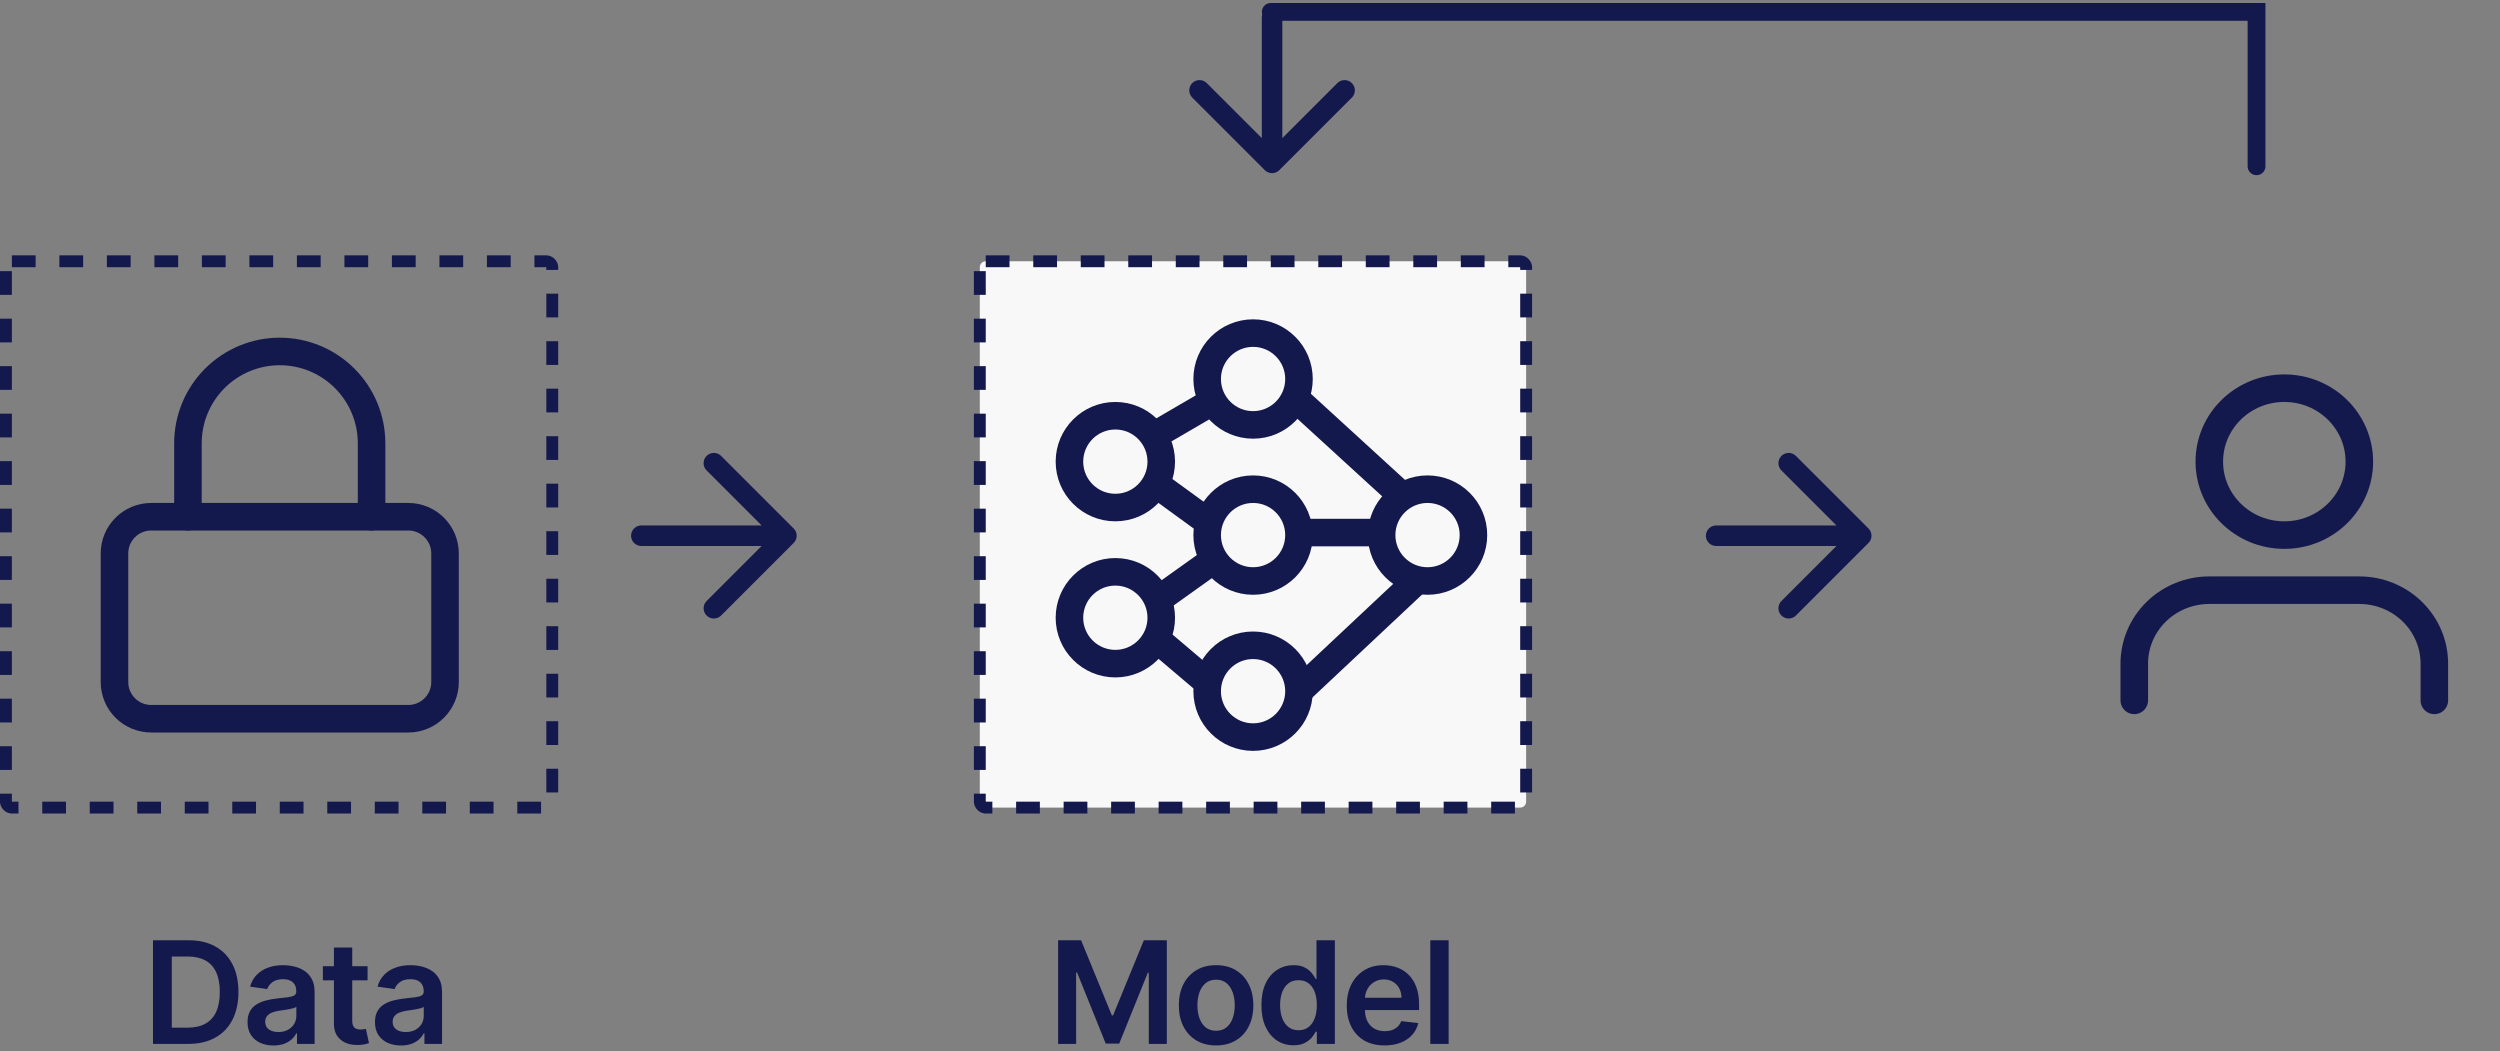 <?xml version="1.0" encoding="UTF-8"?> <svg xmlns="http://www.w3.org/2000/svg" width="421" height="177" viewBox="0 0 421 177" fill="none"><rect x="0" y="0" width="421" height="177" fill="#808080" stroke="none"/><rect x="165" y="44" width="92" height="92" rx="1" fill="#F8F8F8" stroke="#14194D" stroke-width="2" stroke-dasharray="4 4"></rect><path d="M31.681 175.796H25.766V158.342H31.8C33.533 158.342 35.022 158.691 36.266 159.39C37.516 160.083 38.477 161.08 39.147 162.382C39.818 163.683 40.153 165.24 40.153 167.052C40.153 168.87 39.815 170.433 39.139 171.74C38.468 173.046 37.499 174.049 36.232 174.748C34.971 175.447 33.454 175.796 31.681 175.796ZM28.928 173.061H31.528C32.744 173.061 33.758 172.839 34.57 172.396C35.383 171.947 35.994 171.279 36.403 170.393C36.812 169.501 37.016 168.387 37.016 167.052C37.016 165.717 36.812 164.609 36.403 163.728C35.994 162.842 35.389 162.18 34.587 161.742C33.792 161.299 32.803 161.078 31.622 161.078H28.928V173.061Z" fill="#14194D"></path><path d="M46.068 176.061C45.238 176.061 44.491 175.913 43.826 175.617C43.167 175.316 42.644 174.873 42.258 174.288C41.877 173.703 41.687 172.981 41.687 172.123C41.687 171.384 41.823 170.774 42.096 170.291C42.369 169.808 42.741 169.421 43.213 169.132C43.684 168.842 44.215 168.623 44.806 168.475C45.403 168.322 46.019 168.211 46.656 168.143C47.423 168.063 48.045 167.992 48.522 167.93C48.999 167.862 49.346 167.759 49.562 167.623C49.784 167.481 49.894 167.262 49.894 166.967V166.916C49.894 166.274 49.704 165.776 49.323 165.424C48.943 165.072 48.394 164.896 47.678 164.896C46.923 164.896 46.323 165.061 45.88 165.39C45.443 165.72 45.147 166.109 44.994 166.558L42.113 166.149C42.34 165.353 42.715 164.688 43.238 164.154C43.761 163.615 44.4 163.211 45.156 162.944C45.911 162.671 46.747 162.535 47.661 162.535C48.292 162.535 48.92 162.609 49.545 162.757C50.17 162.904 50.741 163.149 51.258 163.49C51.775 163.825 52.19 164.282 52.502 164.862C52.821 165.441 52.98 166.166 52.98 167.035V175.796H50.014V173.998H49.911C49.724 174.362 49.46 174.703 49.119 175.021C48.784 175.333 48.36 175.586 47.849 175.779C47.343 175.967 46.749 176.061 46.068 176.061ZM46.869 173.794C47.488 173.794 48.025 173.671 48.48 173.427C48.934 173.177 49.284 172.847 49.528 172.438C49.778 172.029 49.903 171.583 49.903 171.1V169.558C49.806 169.637 49.642 169.711 49.409 169.779C49.181 169.847 48.926 169.907 48.642 169.958C48.357 170.009 48.076 170.055 47.798 170.095C47.519 170.134 47.278 170.169 47.073 170.197C46.613 170.259 46.201 170.362 45.838 170.504C45.474 170.646 45.187 170.845 44.977 171.1C44.767 171.35 44.661 171.674 44.661 172.072C44.661 172.64 44.869 173.069 45.284 173.359C45.698 173.649 46.227 173.794 46.869 173.794Z" fill="#14194D"></path><path d="M61.899 162.705V165.092H54.373V162.705H61.899ZM56.231 159.569H59.316V171.859C59.316 172.274 59.379 172.592 59.504 172.813C59.635 173.029 59.805 173.177 60.015 173.257C60.225 173.336 60.459 173.376 60.714 173.376C60.907 173.376 61.084 173.362 61.242 173.333C61.407 173.305 61.532 173.279 61.617 173.257L62.137 175.669C61.973 175.725 61.737 175.788 61.43 175.856C61.129 175.924 60.76 175.964 60.322 175.975C59.549 175.998 58.853 175.882 58.234 175.626C57.615 175.365 57.123 174.961 56.76 174.416C56.402 173.87 56.225 173.188 56.231 172.37V159.569Z" fill="#14194D"></path><path d="M67.526 176.061C66.697 176.061 65.949 175.913 65.285 175.617C64.626 175.316 64.103 174.873 63.716 174.288C63.336 173.703 63.145 172.981 63.145 172.123C63.145 171.384 63.282 170.774 63.554 170.291C63.827 169.808 64.199 169.421 64.671 169.132C65.143 168.842 65.674 168.623 66.265 168.475C66.861 168.322 67.478 168.211 68.114 168.143C68.881 168.063 69.503 167.992 69.981 167.93C70.458 167.862 70.805 167.759 71.02 167.623C71.242 167.481 71.353 167.262 71.353 166.967V166.916C71.353 166.274 71.162 165.776 70.782 165.424C70.401 165.072 69.853 164.896 69.137 164.896C68.381 164.896 67.782 165.061 67.339 165.39C66.901 165.72 66.606 166.109 66.452 166.558L63.572 166.149C63.799 165.353 64.174 164.688 64.697 164.154C65.219 163.615 65.859 163.211 66.614 162.944C67.37 162.671 68.205 162.535 69.12 162.535C69.751 162.535 70.378 162.609 71.003 162.757C71.628 162.904 72.199 163.149 72.716 163.49C73.234 163.825 73.648 164.282 73.961 164.862C74.279 165.441 74.438 166.166 74.438 167.035V175.796H71.472V173.998H71.37C71.182 174.362 70.918 174.703 70.577 175.021C70.242 175.333 69.819 175.586 69.307 175.779C68.802 175.967 68.208 176.061 67.526 176.061ZM68.327 173.794C68.947 173.794 69.484 173.671 69.938 173.427C70.393 173.177 70.742 172.847 70.986 172.438C71.236 172.029 71.361 171.583 71.361 171.1V169.558C71.265 169.637 71.1 169.711 70.867 169.779C70.64 169.847 70.384 169.907 70.1 169.958C69.816 170.009 69.535 170.055 69.256 170.095C68.978 170.134 68.736 170.169 68.532 170.197C68.072 170.259 67.66 170.362 67.296 170.504C66.932 170.646 66.645 170.845 66.435 171.1C66.225 171.35 66.12 171.674 66.12 172.072C66.12 172.64 66.327 173.069 66.742 173.359C67.157 173.649 67.685 173.794 68.327 173.794Z" fill="#14194D"></path><path d="M178.185 158.342H182.054L187.236 170.99H187.441L192.623 158.342H196.492V175.796H193.458V163.805H193.296L188.472 175.745H186.205L181.381 163.779H181.219V175.796H178.185V158.342Z" fill="#14194D"></path><path d="M204.789 176.052C203.511 176.052 202.403 175.771 201.465 175.208C200.528 174.646 199.8 173.859 199.283 172.847C198.772 171.836 198.516 170.654 198.516 169.302C198.516 167.95 198.772 166.765 199.283 165.748C199.8 164.731 200.528 163.941 201.465 163.379C202.403 162.816 203.511 162.535 204.789 162.535C206.067 162.535 207.175 162.816 208.113 163.379C209.05 163.941 209.775 164.731 210.286 165.748C210.803 166.765 211.062 167.95 211.062 169.302C211.062 170.654 210.803 171.836 210.286 172.847C209.775 173.859 209.05 174.646 208.113 175.208C207.175 175.771 206.067 176.052 204.789 176.052ZM204.806 173.58C205.499 173.58 206.079 173.39 206.545 173.009C207.011 172.623 207.357 172.106 207.584 171.458C207.817 170.811 207.934 170.089 207.934 169.294C207.934 168.492 207.817 167.768 207.584 167.12C207.357 166.467 207.011 165.947 206.545 165.561C206.079 165.174 205.499 164.981 204.806 164.981C204.096 164.981 203.505 165.174 203.033 165.561C202.567 165.947 202.218 166.467 201.985 167.12C201.758 167.768 201.644 168.492 201.644 169.294C201.644 170.089 201.758 170.811 201.985 171.458C202.218 172.106 202.567 172.623 203.033 173.009C203.505 173.39 204.096 173.58 204.806 173.58Z" fill="#14194D"></path><path d="M217.818 176.026C216.79 176.026 215.869 175.762 215.057 175.234C214.244 174.705 213.602 173.938 213.131 172.933C212.659 171.927 212.423 170.705 212.423 169.268C212.423 167.813 212.662 166.586 213.139 165.586C213.622 164.58 214.273 163.822 215.091 163.311C215.909 162.794 216.821 162.535 217.827 162.535C218.594 162.535 219.224 162.666 219.719 162.927C220.213 163.183 220.605 163.492 220.895 163.856C221.185 164.214 221.409 164.552 221.568 164.87H221.696V158.342H224.79V175.796H221.756V173.734H221.568C221.409 174.052 221.179 174.39 220.878 174.748C220.577 175.1 220.179 175.401 219.685 175.651C219.19 175.901 218.568 176.026 217.818 176.026ZM218.679 173.495C219.332 173.495 219.889 173.319 220.349 172.967C220.81 172.609 221.159 172.112 221.398 171.475C221.636 170.839 221.756 170.097 221.756 169.251C221.756 168.404 221.636 167.669 221.398 167.044C221.165 166.419 220.818 165.933 220.358 165.586C219.903 165.24 219.344 165.066 218.679 165.066C217.992 165.066 217.418 165.245 216.957 165.603C216.497 165.961 216.151 166.455 215.918 167.086C215.685 167.717 215.568 168.438 215.568 169.251C215.568 170.069 215.685 170.799 215.918 171.441C216.156 172.078 216.506 172.58 216.966 172.95C217.432 173.313 218.003 173.495 218.679 173.495Z" fill="#14194D"></path><path d="M233.153 176.052C231.84 176.052 230.707 175.779 229.752 175.234C228.803 174.683 228.073 173.904 227.562 172.899C227.051 171.887 226.795 170.697 226.795 169.328C226.795 167.981 227.051 166.799 227.562 165.782C228.079 164.759 228.801 163.964 229.727 163.396C230.653 162.822 231.741 162.535 232.991 162.535C233.798 162.535 234.559 162.666 235.275 162.927C235.997 163.183 236.633 163.58 237.184 164.12C237.741 164.66 238.178 165.347 238.497 166.183C238.815 167.012 238.974 168.001 238.974 169.149V170.095H228.244V168.015H236.017C236.011 167.424 235.883 166.899 235.633 166.438C235.383 165.972 235.034 165.606 234.585 165.339C234.142 165.072 233.624 164.938 233.034 164.938C232.403 164.938 231.849 165.092 231.372 165.399C230.894 165.7 230.522 166.097 230.255 166.592C229.994 167.08 229.86 167.617 229.855 168.203V170.018C229.855 170.779 229.994 171.433 230.272 171.978C230.551 172.518 230.94 172.933 231.44 173.222C231.94 173.507 232.525 173.649 233.196 173.649C233.644 173.649 234.051 173.586 234.414 173.461C234.778 173.33 235.093 173.14 235.36 172.89C235.627 172.64 235.829 172.33 235.965 171.961L238.846 172.285C238.664 173.046 238.318 173.711 237.806 174.279C237.301 174.842 236.653 175.279 235.863 175.592C235.073 175.899 234.17 176.052 233.153 176.052Z" fill="#14194D"></path><path d="M243.949 158.342V175.796H240.864V158.342H243.949Z" fill="#14194D"></path><path d="M68.758 87.018H25.463C22.047 87.018 19.278 89.787 19.278 93.203V114.85C19.278 118.266 22.047 121.035 25.463 121.035H68.758C72.174 121.035 74.943 118.266 74.943 114.85V93.203C74.943 89.787 72.174 87.018 68.758 87.018Z" stroke="#14194D" stroke-width="4.639" stroke-linecap="round" stroke-linejoin="round"></path><path d="M31.648 87.018V74.648C31.648 70.547 33.276 66.614 36.176 63.714C39.076 60.814 43.009 59.185 47.11 59.185C51.211 59.185 55.144 60.814 58.044 63.714C60.944 66.614 62.573 70.547 62.573 74.648V87.018" stroke="#14194D" stroke-width="4.639" stroke-linecap="round" stroke-linejoin="round"></path><path d="M409.945 117.943V111.758C409.945 108.477 408.614 105.331 406.245 103.011C403.876 100.691 400.662 99.388 397.312 99.388H372.045C368.695 99.388 365.481 100.691 363.112 103.011C360.743 105.331 359.412 108.477 359.412 111.758V117.943" stroke="#14194D" stroke-width="4.639" stroke-linecap="round" stroke-linejoin="round"></path><path d="M384.68 90.11C391.657 90.11 397.313 84.572 397.313 77.74C397.313 70.908 391.657 65.37 384.68 65.37C377.702 65.37 372.046 70.908 372.046 77.74C372.046 84.572 377.702 90.11 384.68 90.11Z" stroke="#14194D" stroke-width="4.639" stroke-linecap="round" stroke-linejoin="round"></path><path d="M194.782 73.101L204.06 67.689M194.782 81.606L203.286 87.791" stroke="#14194D" stroke-width="4.639" stroke-miterlimit="10"></path><path d="M195.084 100.934L204.833 93.976M195.084 107.892L203.287 114.85" stroke="#14194D" stroke-width="4.639" stroke-miterlimit="10"></path><path d="M232.665 89.682L218.749 89.682M236.282 83.663L217.976 66.916M238.85 97.532L218.749 116.396" stroke="#14194D" stroke-width="4.639" stroke-miterlimit="10"></path><path d="M211.018 56.093C206.75 56.093 203.286 59.556 203.286 63.824C203.286 68.091 206.75 71.555 211.018 71.555C215.285 71.555 218.749 68.091 218.749 63.824C218.749 59.556 215.285 56.093 211.018 56.093Z" stroke="#14194D" stroke-width="4.639" stroke-miterlimit="10"></path><path d="M211.018 82.379C206.75 82.379 203.286 85.843 203.286 90.11C203.286 94.378 206.75 97.841 211.018 97.841C215.285 97.841 218.749 94.378 218.749 90.11C218.749 85.843 215.285 82.379 211.018 82.379Z" stroke="#14194D" stroke-width="4.639" stroke-miterlimit="10"></path><path d="M211.018 108.665C206.75 108.665 203.286 112.129 203.286 116.397C203.286 120.664 206.75 124.128 211.018 124.128C215.285 124.128 218.749 120.664 218.749 116.397C218.749 112.129 215.285 108.665 211.018 108.665Z" stroke="#14194D" stroke-width="4.639" stroke-miterlimit="10"></path><path d="M187.824 70.009C183.556 70.009 180.093 73.472 180.093 77.74C180.093 82.008 183.556 85.471 187.824 85.471C192.092 85.471 195.555 82.008 195.555 77.74C195.555 73.472 192.092 70.009 187.824 70.009Z" stroke="#14194D" stroke-width="4.639" stroke-miterlimit="10"></path><path d="M187.824 96.295C183.556 96.295 180.093 99.759 180.093 104.026C180.093 108.294 183.556 111.758 187.824 111.758C192.092 111.758 195.555 108.294 195.555 104.026C195.555 99.759 192.092 96.295 187.824 96.295Z" stroke="#14194D" stroke-width="4.639" stroke-miterlimit="10"></path><path d="M240.397 82.379C236.129 82.379 232.665 85.842 232.665 90.11C232.665 94.378 236.129 97.841 240.397 97.841C244.664 97.841 248.128 94.378 248.128 90.11C248.137 85.842 244.673 82.379 240.397 82.379Z" stroke="#14194D" stroke-width="4.639" stroke-miterlimit="10"></path><path d="M289 90.215H313.43M313.43 90.215L301.215 78M313.43 90.215L301.215 102.43" stroke="#14194D" stroke-width="3.455" stroke-linecap="round" stroke-linejoin="round"></path><path d="M108 90.215H132.43M132.43 90.215L120.215 78M132.43 90.215L120.215 102.43" stroke="#14194D" stroke-width="3.455" stroke-linecap="round" stroke-linejoin="round"></path><path d="M214 2H380V28" stroke="#14194D" stroke-width="3" stroke-linecap="round"></path><rect x="1" y="44" width="92" height="92" rx="1" stroke="#14194D" stroke-width="2" stroke-dasharray="4 4"></rect><path d="M214.215 3V27.43M214.215 27.43L226.43 15.215M214.215 27.43L202 15.215" stroke="#14194D" stroke-width="3.455" stroke-linecap="round" stroke-linejoin="round"></path></svg> 